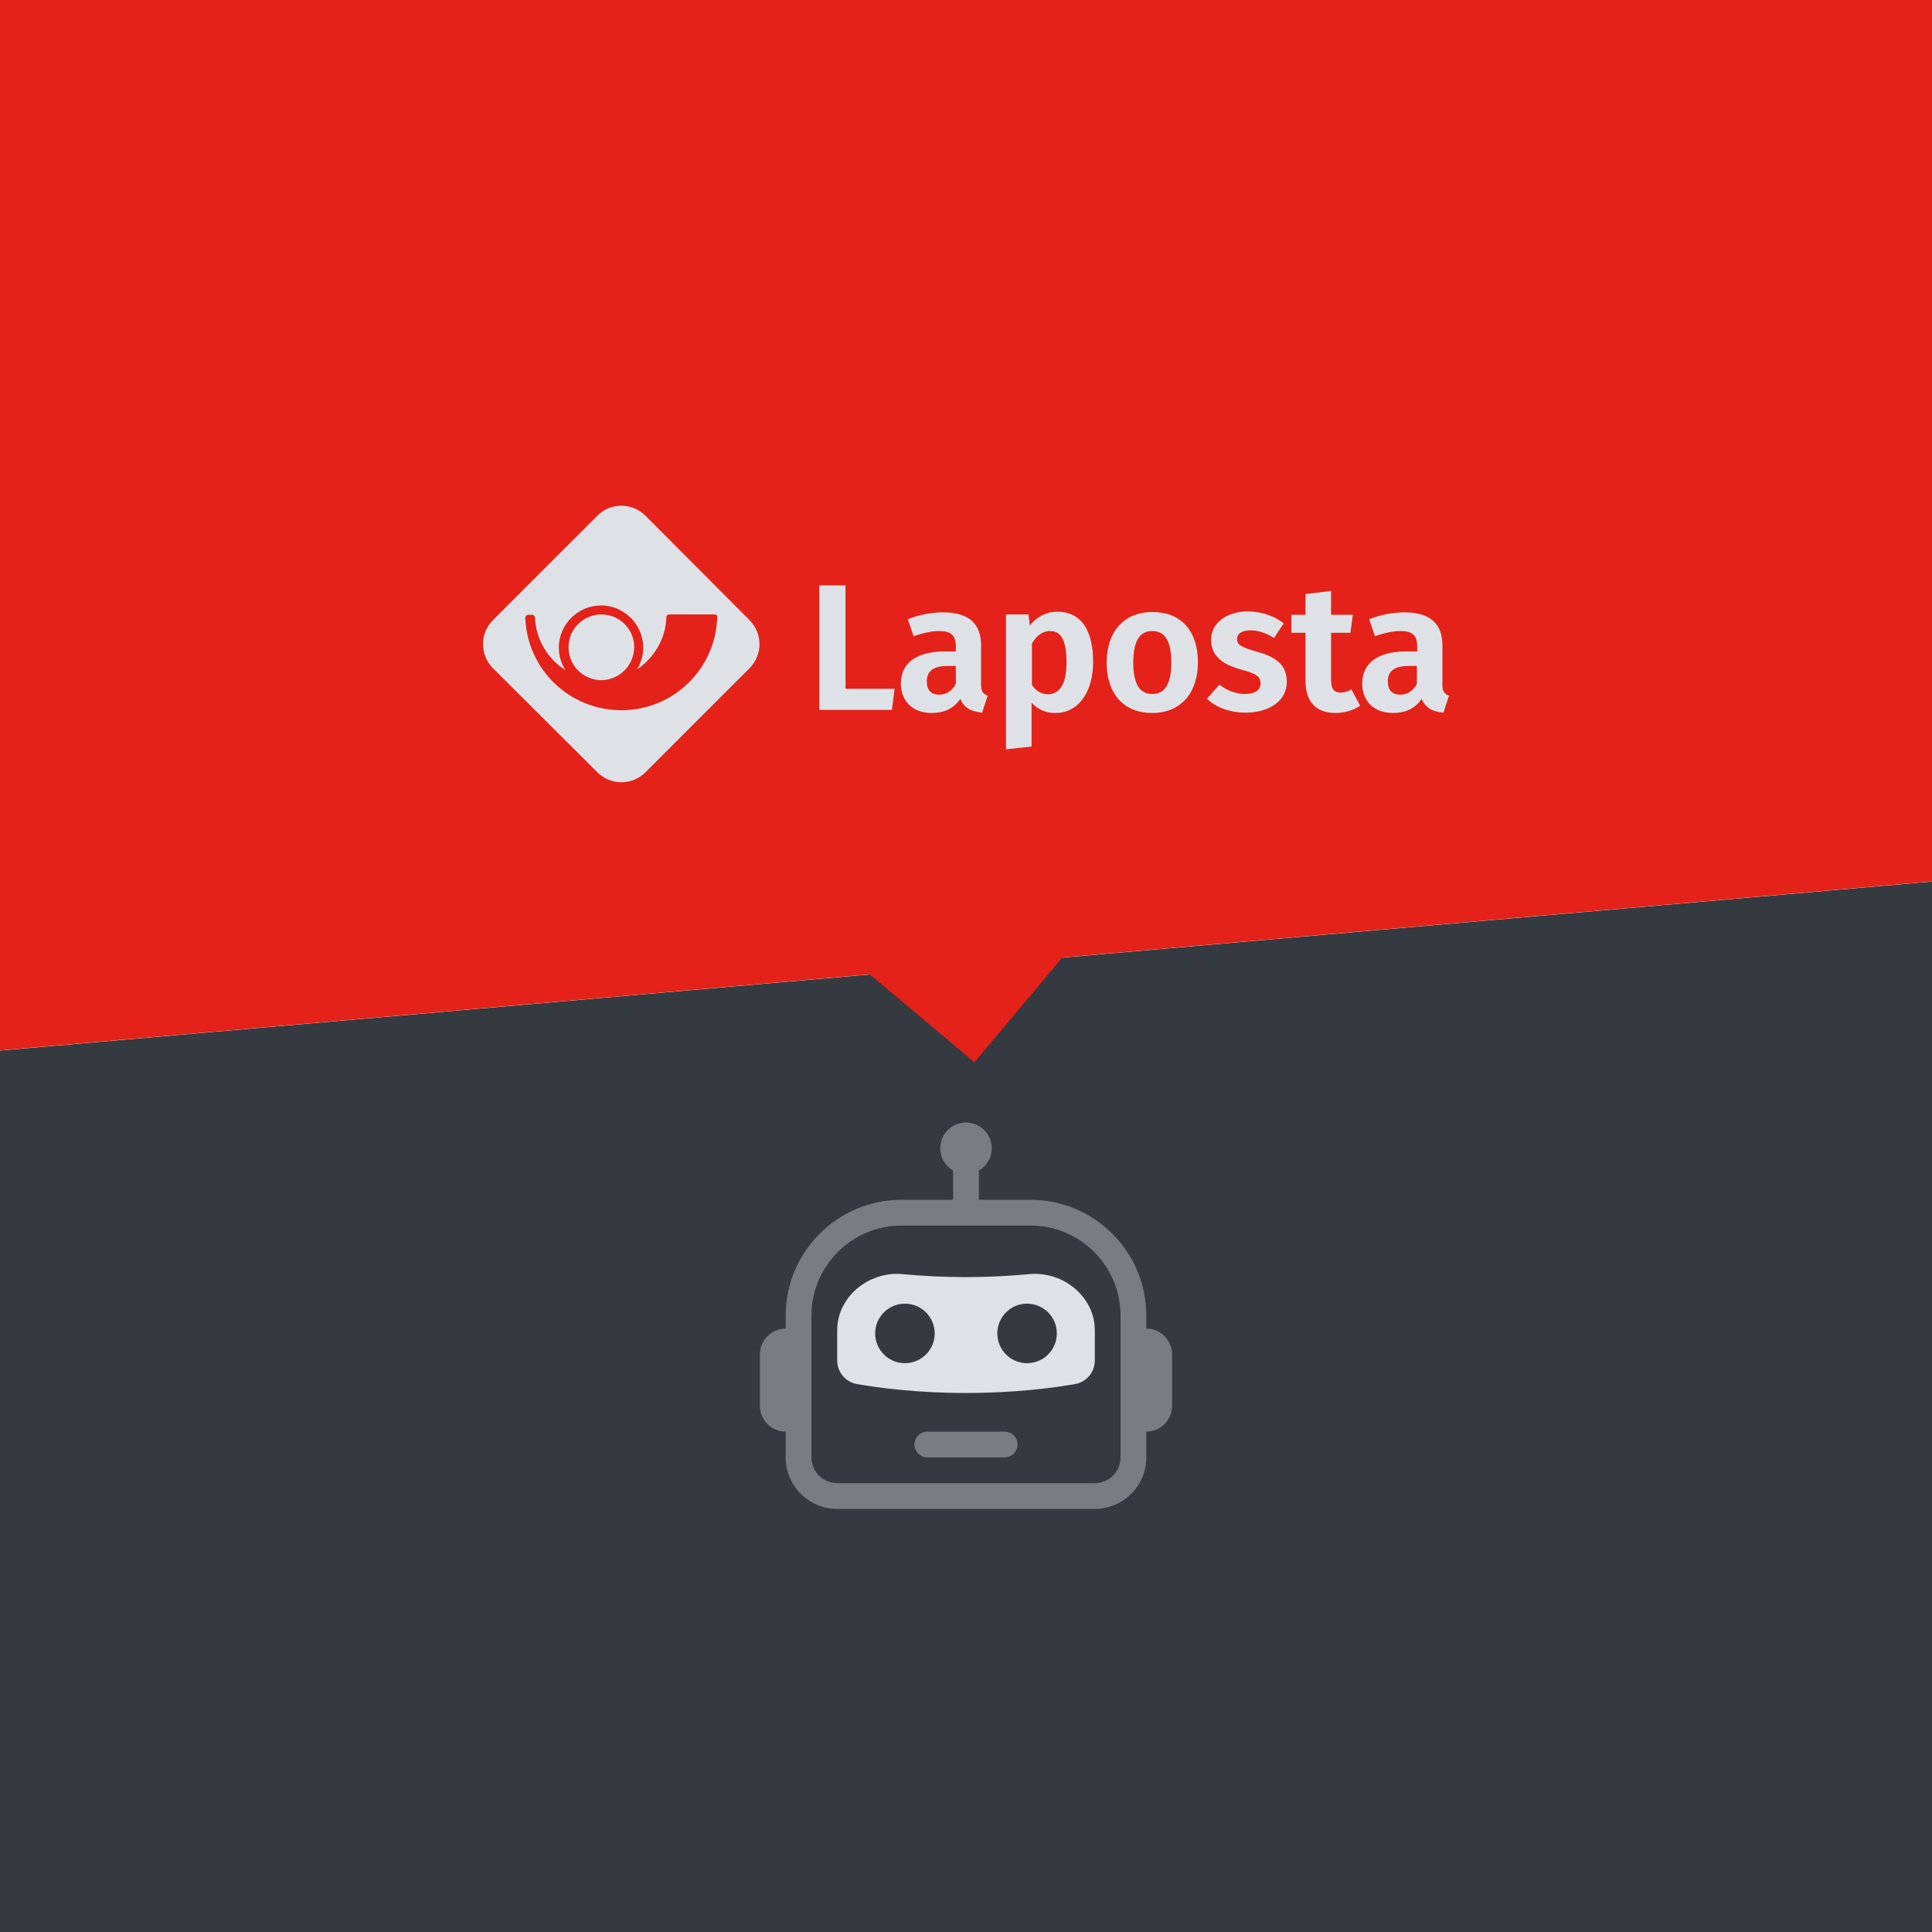 <?xml version="1.0" encoding="UTF-8"?>
<svg id="Laag_1" data-name="Laag 1" xmlns="http://www.w3.org/2000/svg" width="1200" height="1200" viewBox="0 0 1200 1200">
  <defs>
    <style>
      .cls-1 {
        opacity: .4;
      }

      .cls-1, .cls-2 {
        fill: #dee2e6;
      }

      .cls-3 {
        fill: #343a40;
      }

      .cls-4 {
        fill: #e42219;
      }
    </style>
  </defs>
  <polygon class="cls-3" points="0 652.537 0 1000 0 1200 1200 1200 1200 1000 1200 547.551 0 652.537"/>
  <polygon class="cls-4" points="0 0 0 200 0 652.449 540.268 605.182 540.228 605.229 605.229 659.772 659.772 594.771 659.724 594.731 1200 547.463 1200 200 1200 0 0 0"/>
  <g>
    <g>
      <path class="cls-2" d="M525.168,427.817h30.502l-1.718,13.103h-45.109v-77.329h16.325s0,64.226,0,64.226Z"/>
      <path class="cls-2" d="M613.452,432.113l-3.437,10.525c-6.659-.644-11.17-2.792-13.533-8.592-4.296,6.444-10.74,8.807-17.829,8.807-11.814,0-19.117-7.518-19.117-18.258,0-12.888,9.881-19.977,27.28-19.977h6.874v-3.007c0-7.303-3.222-9.666-10.525-9.666-3.866,0-9.666,1.074-15.681,3.222l-3.652-10.525c7.303-3.007,15.251-4.296,21.91-4.296,16.325,0,23.628,7.303,23.628,20.621v23.843c-.215,4.511,1.289,6.229,4.081,7.303ZM593.69,424.81v-11.17h-5.155c-8.807,0-12.888,3.222-12.888,9.666,0,5.155,2.578,8.162,7.733,8.162,4.296,0,7.948-2.363,10.31-6.659Z"/>
      <path class="cls-2" d="M678.967,411.277c0,18.044-8.807,31.576-23.414,31.576-6.014,0-10.955-2.148-14.821-6.444v27.28l-15.896,1.718v-83.773h13.962l.859,6.874c4.726-6.014,10.955-8.592,17.184-8.592,15.251.215,22.125,12.244,22.125,31.361ZM662.427,411.492c0-14.821-3.866-19.547-10.311-19.547-4.726,0-8.592,3.222-11.17,7.733v25.776c2.578,3.866,6.014,5.8,10.096,5.8,6.874-.215,11.385-6.014,11.385-19.762Z"/>
      <path class="cls-2" d="M744.053,411.492c0,18.688-10.525,31.361-28.354,31.361-17.614,0-28.354-11.814-28.354-31.361,0-18.903,10.525-31.361,28.569-31.361,17.614,0,28.139,11.599,28.139,31.361ZM703.884,411.492c0,13.533,4.081,19.547,11.814,19.547s11.814-6.014,11.814-19.547-4.081-19.547-11.814-19.547c-7.733,0-11.814,6.014-11.814,19.547Z"/>
      <path class="cls-2" d="M797.324,387.219l-6.014,9.022c-4.726-3.007-9.666-4.726-14.821-4.726s-8.162,2.148-8.162,5.37c0,3.437,1.933,4.941,12.459,7.948,11.814,3.222,18.473,8.162,18.473,18.688,0,12.244-11.599,19.117-25.562,19.117-10.311,0-18.473-3.437-24.058-8.592l7.733-8.807c4.511,3.437,9.881,5.8,15.896,5.8s9.666-2.363,9.666-6.444c0-4.511-2.148-6.014-13.103-9.022-12.029-3.437-17.614-9.237-17.614-18.258,0-10.096,9.237-17.614,23.414-17.614,8.807.43,16.11,3.007,21.695,7.518Z"/>
      <path class="cls-2" d="M844.795,438.342c-4.296,3.007-10.096,4.511-15.466,4.511-12.244-.215-18.473-7.088-18.473-20.406v-29.428h-8.807v-11.17h8.807v-12.888l15.896-1.933v14.821h13.533l-1.504,11.17h-12.029v29.213c0,5.8,1.933,7.948,6.014,7.948,2.148,0,4.296-.644,6.659-1.933l5.37,10.096Z"/>
      <path class="cls-2" d="M900,432.113l-3.437,10.525c-6.659-.644-11.17-2.792-13.533-8.592-4.296,6.444-10.74,8.807-17.829,8.807-11.814,0-19.117-7.518-19.117-18.258,0-12.888,9.881-19.977,27.28-19.977h6.874v-3.007c0-7.303-3.222-9.666-10.525-9.666-3.866,0-9.666,1.074-15.681,3.222l-3.652-10.525c7.303-3.007,15.251-4.296,21.91-4.296,16.325,0,23.628,7.303,23.628,20.621v23.843c-.215,4.511,1.289,6.229,4.081,7.303ZM880.023,424.81v-11.17h-5.155c-8.807,0-12.888,3.222-12.888,9.666,0,5.155,2.578,8.162,7.733,8.162,4.511,0,7.948-2.363,10.31-6.659Z"/>
    </g>
    <g>
      <path class="cls-2" d="M373.517,381.634c-11.17,0-20.406,9.022-20.406,20.406,0,10.955,8.592,19.762,19.332,20.406h2.363c10.525-.859,18.903-9.451,19.117-20.406,0-11.17-9.022-20.406-20.406-20.406Z"/>
      <path class="cls-2" d="M465.452,385.071l-64.441-64.656c-8.377-8.377-21.91-8.377-30.073,0l-64.656,64.656c-8.377,8.162-8.377,21.695,0,30.073l64.656,64.441c8.377,8.377,21.695,8.377,30.073,0l64.441-64.441c8.377-8.377,8.377-21.695,0-30.073ZM385.975,441.135c-32.435,0-58.641-25.562-59.715-57.567,0-.859.859-1.718,1.718-1.718h2.578c.859,0,1.718.859,1.718,1.718.644,13.747,7.948,25.776,18.903,32.65-2.578-4.081-4.081-8.807-4.081-13.962,0-14.392,11.814-26.206,26.206-26.206s26.206,11.814,26.206,26.206c0,4.941-1.504,9.666-3.866,13.533,10.525-7.088,17.829-18.903,18.258-32.435,0-1.074.859-1.718,1.718-1.718h28.569c.644,0,1.289.644,1.289,1.289-.644,32.221-27.065,58.212-59.501,58.212Z"/>
    </g>
  </g>
  <g>
    <path class="cls-1" d="M568,897.207c0-4.418,3.582-8,8-8h47.999c4.418,0,8,3.582,8,8s-3.582,8-8,8h-47.999c-4.418,0-8-3.582-8-8"/>
    <path class="cls-1" d="M608,727.066c7.653-4.418,10.275-14.204,5.856-21.856-4.418-7.653-14.204-10.275-21.856-5.856-7.653,4.418-10.274,14.204-5.856,21.856,1.404,2.432,3.424,4.452,5.856,5.856v18.144h-32c-39.764,0-71.999,32.235-71.999,71.999v8c-8.836,0-16,7.163-16,16v32c0,8.836,7.163,16,16,16v16c0,17.673,14.327,32,32,32h159.998c17.673,0,32-14.327,32-32v-16c8.836,0,16-7.163,16-16v-32c0-8.836-7.163-16-16-16v-8c0-39.764-32.235-71.999-71.999-71.999h-32v-18.144ZM695.999,817.208v87.999c0,8.836-7.163,16-16,16h-159.998c-8.836,0-16-7.163-16-16v-87.999c0-30.928,25.072-55.999,55.999-55.999h79.999c30.928,0,55.999,25.072,55.999,55.999"/>
    <path class="cls-2" d="M639.519,791.385c-26.289,2.452-52.749,2.452-79.038,0-20.72-1.935-40.48,13.984-40.48,34.816v18.512c-.155,7.318,5.035,13.663,12.24,14.96,13.519,2.336,37.439,5.536,67.759,5.536s54.239-3.184,67.759-5.536c7.205-1.297,12.395-7.641,12.24-14.96v-18.512c0-20.832-19.759-36.752-40.48-34.816ZM562.068,846.701c-10.209,0-18.484-8.276-18.484-18.485s8.275-18.484,18.484-18.484,18.485,8.275,18.485,18.484-8.276,18.485-18.485,18.485ZM637.932,846.701c-10.209,0-18.485-8.276-18.485-18.485s8.276-18.484,18.485-18.484,18.484,8.275,18.484,18.484-8.275,18.485-18.484,18.485Z"/>
  </g>
</svg>